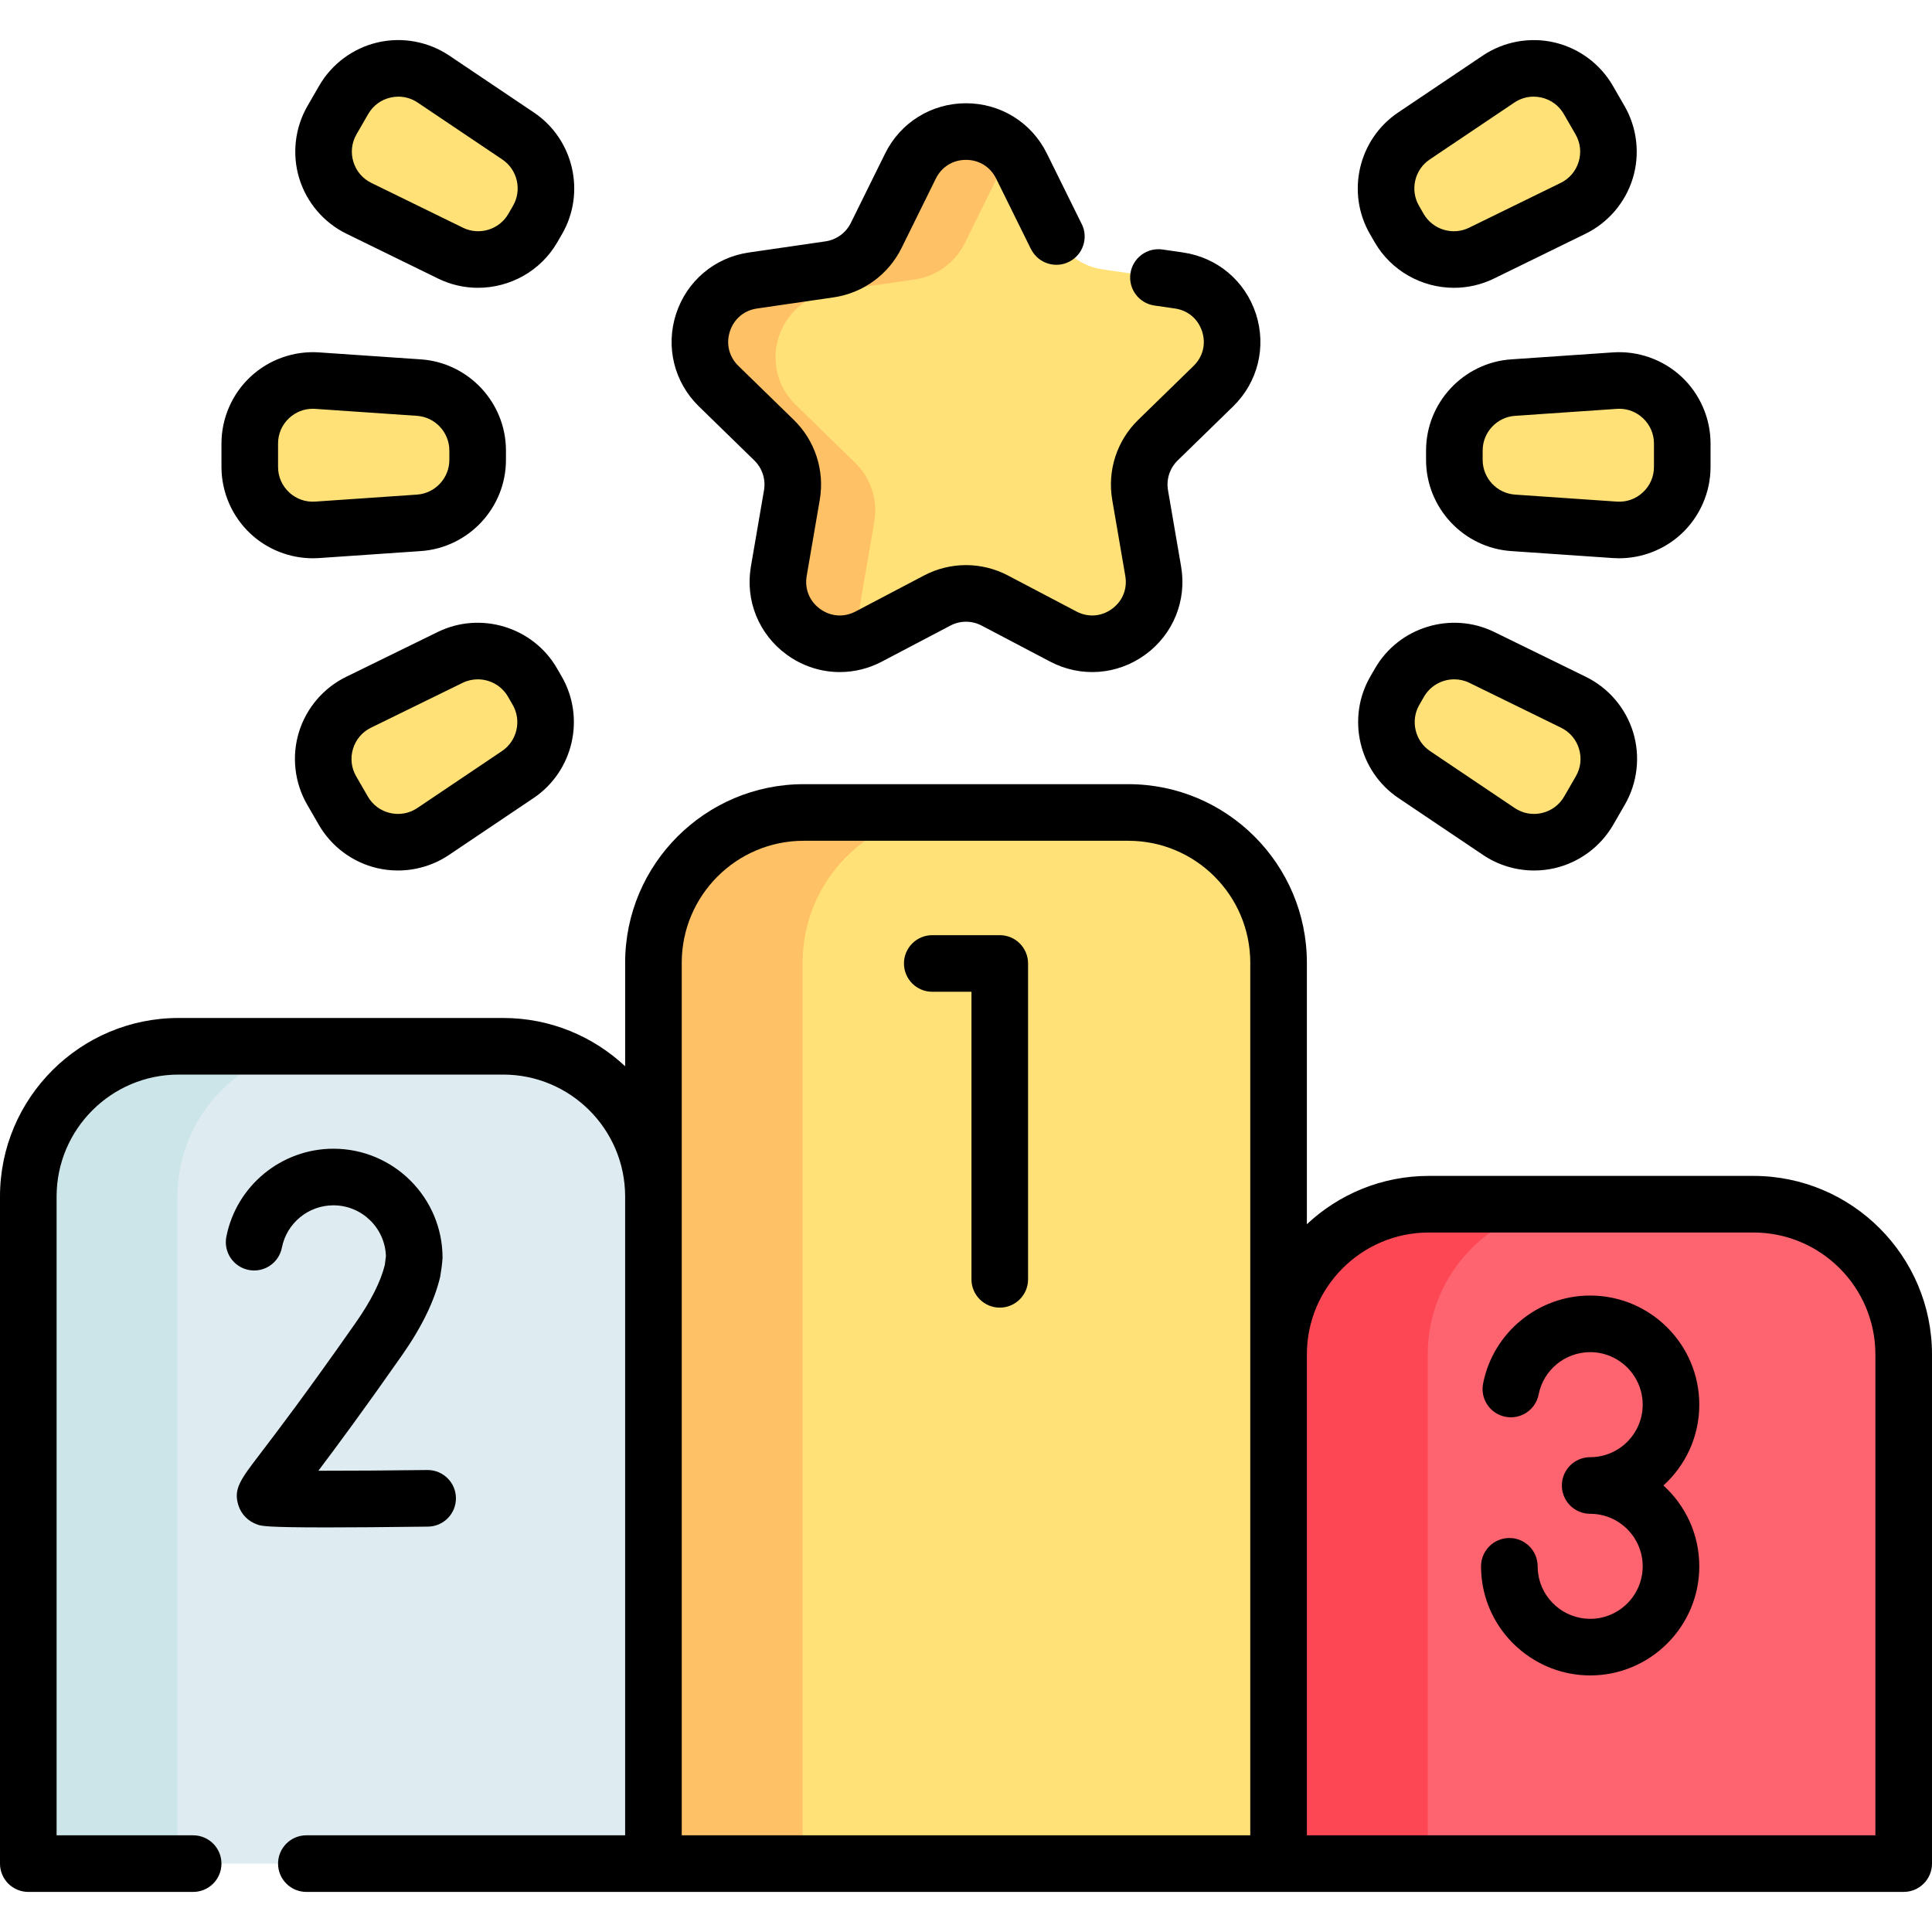 <svg id="Capa_1" enable-background="new 0 0 511.995 511.995" height="512" viewBox="0 0 511.995 511.995" width="512" xmlns="http://www.w3.org/2000/svg"><g><g><path d="m464.681 319.124h-86.036c-21.989 0-39.814 17.825-39.814 39.814v134.931h165.664v-134.931c0-21.988-17.825-39.814-39.814-39.814z" fill="#fe646f"/><path d="m418.172 319.128c-21.99 0-39.81 17.82-39.81 39.81v134.93h-94.18l54.65-134.93c0-21.99 17.82-39.81 39.81-39.81z" fill="#fd4755"/><path d="m133.354 277.272h-86.035c-21.989 0-39.814 17.825-39.814 39.814v176.783h190.894l-25.231-176.783c0-21.989-17.825-39.814-39.814-39.814z" fill="#deecf1"/><path d="m86.845 277.269c-21.99 0-39.81 17.83-39.81 39.82v176.78h-39.53v-176.78c0-21.99 17.83-39.82 39.81-39.82z" fill="#cbe5e8"/><path d="m299.018 215.312h-86.036c-21.989 0-39.814 17.825-39.814 39.814v238.743h165.664v-238.743c0-21.989-17.826-39.814-39.814-39.814z" fill="#ffe177"/><path d="m252.518 215.306c-21.99 0-39.82 17.83-39.82 39.82v238.74h-39.53v-238.74c0-21.99 17.83-39.82 39.82-39.82z" fill="#fec165"/><path d="m270.723 44.014 9.073 18.384c2.392 4.846 7.015 8.205 12.362 8.982l20.288 2.948c13.467 1.957 18.844 18.507 9.1 28.005l-14.681 14.31c-3.87 3.772-5.635 9.207-4.722 14.533l3.466 20.206c2.3 13.413-11.778 23.641-23.823 17.308l-18.146-9.54c-4.783-2.515-10.497-2.515-15.281 0l-18.146 9.54c-12.045 6.333-26.123-3.896-23.823-17.308l3.466-20.206c.914-5.326-.852-10.761-4.722-14.533l-14.681-14.31c-9.745-9.499-4.368-26.049 9.1-28.005l20.288-2.948c5.348-.777 9.971-4.136 12.362-8.982l9.073-18.384c6.023-12.204 23.425-12.204 29.447 0z" fill="#ffe177"/><path d="m268.334 40.423c-1.12 1.22-2.11 2.64-2.91 4.26l-9.74 19.73c-2.57 5.21-7.53 8.81-13.27 9.65l-21.78 3.16c-14.46 2.1-20.23 19.87-9.77 30.06l15.76 15.36c4.16 4.05 6.05 9.89 5.07 15.6l-3.72 21.7c-.58 3.37-.19 6.55.91 9.36-11.73 4.97-24.72-5-22.49-17.92l3.46-20.21c.91-5.33-.85-10.76-4.72-14.53l-14.68-14.31c-9.75-9.5-4.37-26.05 9.1-28.01l20.29-2.95c5.34-.77 9.97-4.13 12.36-8.98l9.07-18.38c5.36-10.86 19.73-12.06 27.06-3.59z" fill="#fec165"/><g><g><g fill="#ffe177"><path d="m369.541 58.269 1.245 2.158c4.392 7.61 13.928 10.52 21.821 6.658l24.278-11.877c8.696-4.254 11.97-14.984 7.131-23.369l-3.095-5.362c-4.839-8.385-15.768-10.917-23.802-5.515l-22.429 15.082c-7.291 4.903-9.542 14.614-5.149 22.225z"/><path d="m385.418 119.389v2.491c-.001 8.787 6.802 16.074 15.568 16.677l26.964 1.853c9.658.664 17.859-6.991 17.86-16.672l.001-6.191c.001-9.681-8.197-17.338-17.856-16.677l-26.965 1.846c-8.767.6-15.571 7.886-15.572 16.673z"/><path d="m370.884 180.877-1.246 2.157c-4.394 7.609-2.147 17.322 5.144 22.226l22.425 15.087c8.032 5.404 18.962 2.875 23.803-5.509l3.096-5.361c4.842-8.383 1.57-19.114-7.125-23.37l-24.275-11.884c-7.892-3.863-17.427-.956-21.822 6.654z"/></g></g><g><g fill="#ffe177"><path d="m142.459 58.269-1.245 2.158c-4.392 7.61-13.928 10.52-21.821 6.658l-24.278-11.878c-8.696-4.254-11.97-14.984-7.131-23.369l3.095-5.362c4.839-8.385 15.768-10.917 23.802-5.515l22.429 15.081c7.291 4.905 9.542 14.616 5.149 22.227z"/><path d="m126.582 119.389v2.491c.001 8.787-6.802 16.074-15.568 16.677l-26.964 1.853c-9.658.664-17.859-6.991-17.86-16.672l-.001-6.191c-.001-9.681 8.197-17.338 17.856-16.677l26.965 1.846c8.767.6 15.571 7.886 15.572 16.673z"/><path d="m141.116 180.877 1.246 2.157c4.394 7.609 2.147 17.322-5.144 22.226l-22.425 15.087c-8.032 5.404-18.962 2.875-23.803-5.509l-3.096-5.361c-4.842-8.383-1.57-19.114 7.125-23.37l24.275-11.884c7.892-3.863 17.427-.956 21.822 6.654z"/></g></g></g></g><g><path d="m464.682 311.624h-86.036c-12.486 0-23.849 4.87-32.313 12.799v-69.298c0-26.089-21.226-47.314-47.314-47.314h-86.035c-26.089 0-47.314 21.225-47.314 47.314v27.445c-8.465-7.929-19.831-12.798-32.318-12.798h-86.032c-26.093 0-47.32 21.223-47.32 47.31v176.79c0 4.142 3.357 7.5 7.5 7.5h43.69c4.143 0 7.5-3.358 7.5-7.5s-3.357-7.5-7.5-7.5h-36.19v-169.29c0-17.816 14.499-32.31 32.32-32.31h86.029c17.795 0 32.276 14.453 32.318 32.233v169.367h-84.477c-4.143 0-7.5 3.358-7.5 7.5s3.357 7.5 7.5 7.5l423.305-.003c4.143 0 7.5-3.358 7.5-7.5v-134.931c0-26.089-21.224-47.314-47.313-47.314zm-251.7-88.812h86.035c17.818 0 32.314 14.496 32.314 32.314v231.243h-150.661l-.002-231.243c0-17.818 14.496-32.314 32.314-32.314zm284.013 263.557h-150.663v-127.431c0-17.818 14.496-32.314 32.313-32.314h86.036c17.817 0 32.313 14.496 32.313 32.314v127.431z"/><path d="m450.326 372.249c0-15.945-12.973-28.918-28.919-28.918-13.788 0-25.722 9.808-28.375 23.321-.798 4.065 1.85 8.007 5.914 8.805 4.071.798 8.007-1.851 8.805-5.914 1.275-6.497 7.019-11.212 13.656-11.212 7.675 0 13.919 6.244 13.919 13.918 0 7.675-6.244 13.918-13.919 13.918-4.143 0-7.5 3.358-7.5 7.5s3.357 7.5 7.5 7.5c7.675 0 13.919 6.244 13.919 13.918s-6.244 13.918-13.919 13.918c-6.905 0-12.831-5.145-13.783-11.972-.09-.637-.135-1.292-.135-1.947 0-4.142-3.357-7.5-7.5-7.5s-7.5 3.358-7.5 7.5c0 1.348.094 2.704.279 4.023 1.979 14.192 14.292 24.895 28.639 24.895 15.946 0 28.919-12.973 28.919-28.918 0-8.483-3.671-16.124-9.508-21.418 5.837-5.293 9.508-12.934 9.508-21.417z"/><path d="m247.055 262.827h10.391v76.205c0 4.142 3.357 7.5 7.5 7.5s7.5-3.358 7.5-7.5v-83.705c0-4.142-3.357-7.5-7.5-7.5h-17.891c-4.143 0-7.5 3.358-7.5 7.5s3.357 7.5 7.5 7.5z"/><path d="m113.422 404.568c4.143-.052 7.458-3.452 7.405-7.594-.051-4.11-3.398-7.406-7.497-7.406-.032 0-.064 0-.096 0-10.064.126-20.809.202-28.865.191 4.719-6.244 11.876-15.901 22.242-30.712 5.202-7.432 8.587-14.423 10.061-20.778.206-1.141.568-3.777.608-4.932 0-15.946-12.973-28.918-28.919-28.918-13.788 0-25.722 9.808-28.375 23.322-.798 4.065 1.85 8.007 5.914 8.805 4.075.799 8.007-1.851 8.805-5.914 1.275-6.497 7.019-11.212 13.656-11.212 7.532 0 13.686 6.014 13.912 13.491l-.295 2.313c-1.09 4.4-3.664 9.52-7.656 15.224-13.284 18.981-21.213 29.361-25.472 34.938-5.104 6.683-7.014 9.184-5.697 13.465.759 2.468 2.635 4.364 5.148 5.202 1 .333 2.176.726 18.269.726 6.337-.001 14.989-.062 26.852-.211z"/><path d="m199.896 122.015c2.104 2.05 3.065 5.001 2.572 7.888l-3.471 20.212c-1.551 9.038 2.097 18.001 9.517 23.393 4.193 3.047 9.1 4.595 14.038 4.595 3.799 0 7.618-.917 11.146-2.771l18.159-9.544c2.595-1.368 5.691-1.367 8.292.004l18.149 9.54c8.117 4.267 17.766 3.568 25.186-1.823 7.42-5.392 11.067-14.355 9.517-23.395l-3.47-20.204c-.494-2.894.467-5.845 2.573-7.896l14.681-14.312c6.566-6.404 8.883-15.801 6.045-24.525-2.837-8.719-10.234-14.953-19.305-16.267l-5.45-.79c-4.102-.593-7.904 2.247-8.499 6.347-.594 4.099 2.248 7.904 6.347 8.498l5.451.79c3.43.497 6.118 2.763 7.191 6.062 1.074 3.303.232 6.722-2.252 9.145l-14.678 14.308c-5.641 5.495-8.216 13.407-6.889 21.172l3.471 20.208c.586 3.421-.741 6.682-3.551 8.723-2.809 2.04-6.318 2.295-9.389.681l-18.142-9.536c-6.973-3.676-15.3-3.678-22.267-.004l-18.151 9.54c-3.071 1.614-6.581 1.359-9.388-.681-2.81-2.041-4.137-5.302-3.551-8.721l3.472-20.216c1.326-7.759-1.249-15.671-6.888-21.164l-14.679-14.309c-2.485-2.424-3.327-5.843-2.253-9.146 1.073-3.299 3.762-5.565 7.195-6.063l20.293-2.95c7.788-1.136 14.519-6.025 18.003-13.081l9.081-18.392c1.535-3.111 4.523-4.968 7.994-4.968s6.459 1.857 7.995 4.97l9.08 18.39c.039.08.08.16.122.238.155.297.322.589.522.888 2.307 3.44 6.965 4.36 10.406 2.054 3.3-2.212 4.281-6.587 2.321-9.977l-9.002-18.231c-4.051-8.225-12.269-13.333-21.44-13.333s-17.389 5.108-21.444 13.33l-9.08 18.389c-1.3 2.631-3.812 4.456-6.715 4.879l-20.286 2.949c-9.071 1.314-16.469 7.547-19.306 16.267-2.838 8.724-.521 18.121 6.046 24.526z"/><path d="m364.29 64.175c4.45 7.71 12.621 12.096 21.036 12.096 3.57 0 7.184-.79 10.576-2.449l24.279-11.877c6.005-2.938 10.567-8.29 12.519-14.683 1.951-6.394 1.153-13.381-2.188-19.171l-3.096-5.362c-3.342-5.79-8.994-9.976-15.507-11.485-6.512-1.508-13.43-.234-18.975 3.495l-22.43 15.082c-10.521 7.074-13.799 21.217-7.461 32.198zm14.585-21.907 22.431-15.082c1.543-1.038 3.306-1.573 5.111-1.573.699 0 1.406.081 2.108.243 2.515.583 4.61 2.135 5.9 4.37l3.095 5.362c1.29 2.235 1.586 4.826.833 7.295-.754 2.469-2.445 4.454-4.764 5.587l-24.279 11.878c-4.334 2.118-9.616.507-12.028-3.67l-1.245-2.158c-2.412-4.179-1.165-9.561 2.838-12.252z"/><path d="m427.442 93.387-26.964 1.846c-12.648.866-22.558 11.475-22.561 24.152l-.001 2.493c-.001 12.678 9.905 23.291 22.554 24.16l26.964 1.853c.549.038 1.097.056 1.645.056 6.104 0 12.056-2.326 16.54-6.513 4.887-4.562 7.689-11.012 7.69-17.697l.001-6.19c.001-6.685-2.801-13.136-7.687-17.699s-11.52-6.921-18.181-6.461zm7.944 17.424c1.887 1.762 2.925 4.154 2.925 6.735l-.001 6.19c0 2.582-1.039 4.973-2.926 6.734s-4.341 2.638-6.92 2.457l-26.964-1.853c-4.813-.331-8.584-4.369-8.583-9.191l.001-2.491s0-.001 0-.002c.001-4.825 3.771-8.862 8.585-9.191l26.964-1.846c.218-.015.435-.022.65-.022 2.336-.001 4.541.867 6.269 2.48z"/><path d="m420.279 179.371-24.275-11.883c-11.389-5.574-25.274-1.34-31.614 9.638l-1.247 2.159c-6.34 10.979-3.065 25.123 7.453 32.199l22.425 15.087c4.021 2.705 8.76 4.12 13.544 4.119 1.816 0 3.64-.204 5.433-.619 6.513-1.507 12.165-5.692 15.509-11.481l3.095-5.36c3.344-5.789 4.144-12.776 2.194-19.17-1.951-6.396-6.513-11.75-12.517-14.689zm-2.668 26.356-3.096 5.36c-1.291 2.235-3.387 3.787-5.901 4.369-2.512.582-5.079.108-7.221-1.332l-22.425-15.087c-4.003-2.692-5.248-8.075-2.837-12.252l1.246-2.157h.001c1.693-2.933 4.802-4.601 8.003-4.601 1.359 0 2.735.301 4.026.933l24.275 11.883c2.318 1.135 4.01 3.12 4.763 5.589.754 2.469.457 5.06-.834 7.295z"/><path d="m91.818 61.944 24.279 11.877c3.393 1.66 7.006 2.449 10.576 2.449 8.414 0 16.586-4.386 21.036-12.096l1.245-2.158c6.338-10.981 3.061-25.124-7.461-32.198l-22.429-15.082c-5.548-3.73-12.462-5.003-18.976-3.496-6.513 1.509-12.165 5.695-15.508 11.485l-3.095 5.362c-3.341 5.79-4.139 12.777-2.188 19.171 1.954 6.397 6.516 11.749 12.521 14.686zm2.661-26.356 3.094-5.361c1.291-2.236 3.387-3.788 5.901-4.371.702-.163 1.409-.243 2.108-.243 1.806 0 3.568.535 5.112 1.573l22.43 15.082c4.003 2.691 5.25 8.073 2.838 12.252l-1.245 2.157c-2.412 4.178-7.694 5.791-12.028 3.671l-24.279-11.877c-2.318-1.134-4.01-3.119-4.764-5.588-.752-2.469-.457-5.06.833-7.295z"/><path d="m66.381 141.435c4.485 4.187 10.436 6.514 16.54 6.513.547 0 1.096-.019 1.645-.056l26.964-1.853c12.648-.87 22.555-11.482 22.554-24.162l-.001-2.491c-.003-12.678-9.912-23.287-22.56-24.152l-26.966-1.846c-6.664-.46-13.296 1.898-18.181 6.461-4.886 4.563-7.688 11.014-7.687 17.699l.001 6.19c.001 6.685 2.804 13.136 7.691 17.697zm10.233-30.624c1.728-1.613 3.932-2.481 6.269-2.481.215 0 .433.008.649.022l26.966 1.846c4.812.33 8.583 4.367 8.584 9.191v.002l.001 2.489c.001 4.824-3.77 8.863-8.583 9.193l-26.964 1.853c-2.58.179-5.032-.695-6.92-2.457-1.887-1.761-2.926-4.152-2.926-6.734l-.001-6.19c0-2.58 1.039-4.972 2.925-6.734z"/><path d="m115.996 167.487-24.275 11.883c-6.004 2.939-10.565 8.293-12.516 14.688-1.949 6.395-1.149 13.382 2.193 19.17l3.096 5.361c3.344 5.789 8.996 9.974 15.509 11.481 1.793.415 3.616.619 5.433.619 4.784 0 9.523-1.415 13.544-4.119l22.425-15.086c10.519-7.077 13.793-21.22 7.452-32.201l-1.246-2.157h.001c-6.341-10.979-20.224-15.213-31.616-9.639zm17.035 31.551-22.425 15.087c-2.141 1.44-4.705 1.913-7.221 1.332-2.515-.582-4.61-2.134-5.901-4.369l-3.097-5.361c-1.29-2.235-1.587-4.826-.834-7.294.753-2.469 2.444-4.454 4.763-5.589l24.275-11.883c1.291-.632 2.667-.933 4.026-.933 3.201 0 6.31 1.668 8.003 4.601h.001l1.245 2.156c2.413 4.178 1.168 9.56-2.835 12.253z"/></g></g></svg>